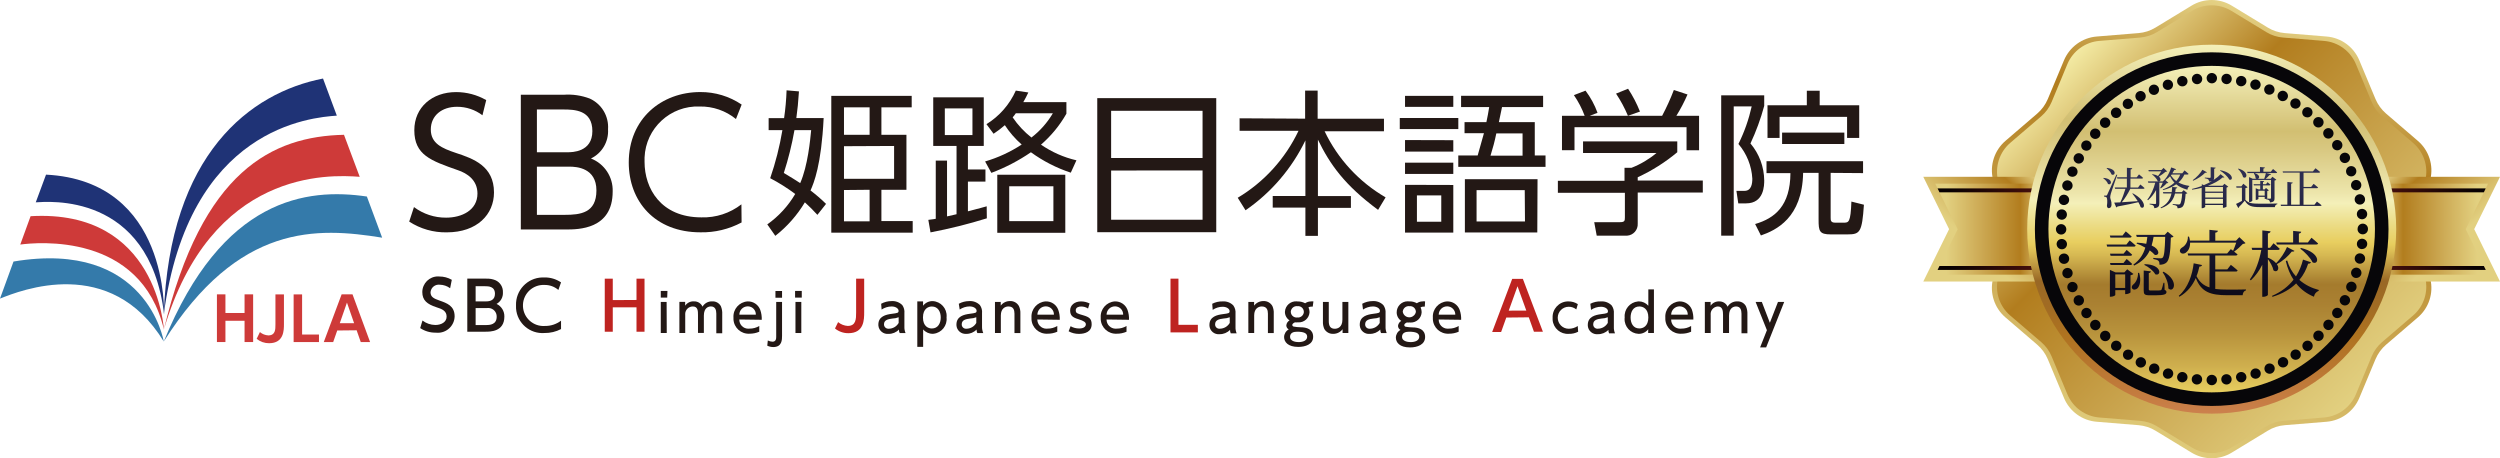 <?xml version="1.0" encoding="UTF-8"?>
<svg id="_レイヤー_2" data-name="レイヤー 2" xmlns="http://www.w3.org/2000/svg" xmlns:xlink="http://www.w3.org/1999/xlink" viewBox="0 0 722.94 132.51">
  <defs>
    <style>
      .cls-1 {
        fill: url(#_名称未設定グラデーション_10-3);
      }

      .cls-1, .cls-2, .cls-3, .cls-4, .cls-5, .cls-6, .cls-7, .cls-8, .cls-9, .cls-10, .cls-11, .cls-12, .cls-13, .cls-14, .cls-15, .cls-16, .cls-17, .cls-18, .cls-19, .cls-20, .cls-21, .cls-22, .cls-23, .cls-24, .cls-25, .cls-26 {
        stroke-width: 0px;
      }

      .cls-2 {
        fill: #231815;
      }

      .cls-3 {
        fill: #070609;
      }

      .cls-4 {
        fill: url(#_名称未設定グラデーション_12);
      }

      .cls-5 {
        fill: url(#_名称未設定グラデーション_10);
      }

      .cls-6 {
        fill: url(#_名称未設定グラデーション_20-2);
      }

      .cls-7 {
        fill: url(#_名称未設定グラデーション_20-7);
      }

      .cls-8 {
        fill: url(#_名称未設定グラデーション_11);
      }

      .cls-9 {
        fill: url(#_名称未設定グラデーション_10-2);
      }

      .cls-10 {
        fill: url(#_名称未設定グラデーション_20-3);
      }

      .cls-11 {
        fill: #ce3a39;
      }

      .cls-12 {
        fill: url(#_名称未設定グラデーション_8-4);
      }

      .cls-13 {
        fill: url(#_名称未設定グラデーション_8-5);
      }

      .cls-14 {
        fill: url(#_名称未設定グラデーション_20-5);
      }

      .cls-15 {
        fill: url(#_名称未設定グラデーション_20-8);
      }

      .cls-16 {
        fill: #1f3376;
      }

      .cls-17 {
        fill: url(#_名称未設定グラデーション_10-4);
      }

      .cls-18 {
        fill: url(#_名称未設定グラデーション_8-6);
      }

      .cls-19 {
        fill: url(#_名称未設定グラデーション_8-2);
      }

      .cls-20 {
        fill: url(#_名称未設定グラデーション_8);
      }

      .cls-21 {
        fill: url(#_名称未設定グラデーション_20-6);
      }

      .cls-22 {
        fill: url(#_名称未設定グラデーション_8-3);
      }

      .cls-23 {
        fill: url(#_名称未設定グラデーション_20-4);
      }

      .cls-24 {
        fill: #347aaa;
      }

      .cls-25 {
        fill: #be2320;
      }

      .cls-26 {
        fill: url(#_名称未設定グラデーション_20);
      }
    </style>
    <linearGradient id="_名称未設定グラデーション_8" data-name="名称未設定グラデーション 8" x1="658.87" y1="-132.29" x2="621.34" y2="-271.97" gradientTransform="translate(0 -137.9) scale(1 -1)" gradientUnits="userSpaceOnUse">
      <stop offset="0" stop-color="#f3eaa3"/>
      <stop offset=".31" stop-color="#b27d1e"/>
      <stop offset=".7" stop-color="#ceac57"/>
      <stop offset="1" stop-color="#e2d080"/>
    </linearGradient>
    <linearGradient id="_名称未設定グラデーション_8-2" data-name="名称未設定グラデーション 8" x1="594.24" y1="-158.86" x2="684.87" y2="-249.49" xlink:href="#_名称未設定グラデーション_8"/>
    <linearGradient id="_名称未設定グラデーション_8-3" data-name="名称未設定グラデーション 8" x1="-2544.81" y1="-2771.9" x2="-2523.39" y2="-2792.24" gradientTransform="translate(3363.95 2595.3) rotate(90) scale(1 -1)" xlink:href="#_名称未設定グラデーション_8"/>
    <linearGradient id="_名称未設定グラデーション_8-4" data-name="名称未設定グラデーション 8" x1="-2529.03" y1="-2770.08" x2="-2529.03" y2="-2801.12" gradientTransform="translate(3363.95 2595.3) rotate(90) scale(1 -1)" xlink:href="#_名称未設定グラデーション_8"/>
    <linearGradient id="_名称未設定グラデーション_10" data-name="名称未設定グラデーション 10" x1="-2540.25" y1="-2770.01" x2="-2540.25" y2="-2800.5" gradientTransform="translate(3363.95 2595.3) rotate(90) scale(1 -1)" gradientUnits="userSpaceOnUse">
      <stop offset="0" stop-color="#52120e"/>
      <stop offset="1" stop-color="#070001"/>
    </linearGradient>
    <linearGradient id="_名称未設定グラデーション_10-2" data-name="名称未設定グラデーション 10" x1="-2517.81" x2="-2517.81" xlink:href="#_名称未設定グラデーション_10"/>
    <linearGradient id="_名称未設定グラデーション_8-5" data-name="名称未設定グラデーション 8" x1="-2544.8" y1="-3135.07" x2="-2523.38" y2="-3155.43" gradientTransform="translate(-2448.02 2595.3) rotate(90)" xlink:href="#_名称未設定グラデーション_8"/>
    <linearGradient id="_名称未設定グラデーション_8-6" data-name="名称未設定グラデーション 8" x1="-2529.03" y1="-3133.26" x2="-2529.03" y2="-3164.32" gradientTransform="translate(-2448.02 2595.3) rotate(90)" xlink:href="#_名称未設定グラデーション_8"/>
    <linearGradient id="_名称未設定グラデーション_10-3" data-name="名称未設定グラデーション 10" x1="-2540.25" y1="-3133.19" x2="-2540.25" y2="-3163.68" gradientTransform="translate(-2448.02 2595.3) rotate(90)" xlink:href="#_名称未設定グラデーション_10"/>
    <linearGradient id="_名称未設定グラデーション_10-4" data-name="名称未設定グラデーション 10" x1="-2517.81" y1="-3133.19" x2="-2517.81" y2="-3163.71" gradientTransform="translate(-2448.02 2595.3) rotate(90)" xlink:href="#_名称未設定グラデーション_10"/>
    <linearGradient id="_名称未設定グラデーション_11" data-name="名称未設定グラデーション 11" x1="639.57" y1="-257.52" x2="639.57" y2="-150.81" gradientTransform="translate(0 -137.9) scale(1 -1)" gradientUnits="userSpaceOnUse">
      <stop offset="0" stop-color="#cc814e"/>
      <stop offset=".03" stop-color="#c77d44"/>
      <stop offset=".15" stop-color="#b5752b"/>
      <stop offset=".21" stop-color="#af7320"/>
      <stop offset=".28" stop-color="#a26c23"/>
      <stop offset=".36" stop-color="#996825"/>
      <stop offset=".4" stop-color="#bc953f"/>
      <stop offset=".44" stop-color="#dcbe55"/>
      <stop offset=".46" stop-color="#e8ce5f"/>
      <stop offset=".51" stop-color="#ebdb83"/>
      <stop offset=".58" stop-color="#f4f0b9"/>
      <stop offset=".61" stop-color="#ede6ac"/>
      <stop offset=".74" stop-color="#d9c982"/>
      <stop offset=".8" stop-color="#d2bf72"/>
      <stop offset=".93" stop-color="#e8dfa2"/>
      <stop offset="1" stop-color="#f4f0b9"/>
    </linearGradient>
    <linearGradient id="_名称未設定グラデーション_12" data-name="名称未設定グラデーション 12" x1="639.57" y1="-251.38" x2="639.57" y2="-156.95" gradientTransform="translate(331.69 -530.34) rotate(45) scale(1 -1)" gradientUnits="userSpaceOnUse">
      <stop offset="0" stop-color="#e8ce5f"/>
      <stop offset=".08" stop-color="#cfaf4e"/>
      <stop offset=".18" stop-color="#b8933c"/>
      <stop offset=".27" stop-color="#aa8132"/>
      <stop offset=".33" stop-color="#a57b2d"/>
      <stop offset=".34" stop-color="#a88031"/>
      <stop offset=".42" stop-color="#d6b852"/>
      <stop offset=".46" stop-color="#e8ce5f"/>
      <stop offset=".51" stop-color="#ebdb83"/>
      <stop offset=".58" stop-color="#f4f0b9"/>
      <stop offset=".61" stop-color="#ede6ac"/>
      <stop offset=".74" stop-color="#d9c982"/>
      <stop offset=".8" stop-color="#d2bf72"/>
      <stop offset=".93" stop-color="#e8dfa2"/>
      <stop offset="1" stop-color="#f4f0b9"/>
    </linearGradient>
    <linearGradient id="_名称未設定グラデーション_20" data-name="名称未設定グラデーション 20" x1="614.15" y1="-190.63" x2="614.15" y2="-228.02" gradientTransform="translate(0 -137.9) scale(1 -1)" gradientUnits="userSpaceOnUse">
      <stop offset="0" stop-color="#2d2e51"/>
      <stop offset=".37" stop-color="#1c1b35"/>
      <stop offset=".76" stop-color="#100d1e"/>
      <stop offset="1" stop-color="#0a0916"/>
    </linearGradient>
    <linearGradient id="_名称未設定グラデーション_20-2" data-name="名称未設定グラデーション 20" x1="627.04" y1="-190.63" x2="627.04" y2="-228.02" xlink:href="#_名称未設定グラデーション_20"/>
    <linearGradient id="_名称未設定グラデーション_20-3" data-name="名称未設定グラデーション 20" x1="639.63" x2="639.63" y2="-228.02" xlink:href="#_名称未設定グラデーション_20"/>
    <linearGradient id="_名称未設定グラデーション_20-4" data-name="名称未設定グラデーション 20" x1="652.58" y1="-190.63" x2="652.58" y2="-228.02" xlink:href="#_名称未設定グラデーション_20"/>
    <linearGradient id="_名称未設定グラデーション_20-5" data-name="名称未設定グラデーション 20" x1="665.42" x2="665.42" y2="-228.02" xlink:href="#_名称未設定グラデーション_20"/>
    <linearGradient id="_名称未設定グラデーション_20-6" data-name="名称未設定グラデーション 20" x1="618.91" y1="-190.63" x2="618.91" y2="-228.02" xlink:href="#_名称未設定グラデーション_20"/>
    <linearGradient id="_名称未設定グラデーション_20-7" data-name="名称未設定グラデーション 20" x1="639.76" y1="-190.63" x2="639.76" y2="-228.02" xlink:href="#_名称未設定グラデーション_20"/>
    <linearGradient id="_名称未設定グラデーション_20-8" data-name="名称未設定グラデーション 20" x1="660.57" y1="-190.63" x2="660.57" y2="-228.02" xlink:href="#_名称未設定グラデーション_20"/>
  </defs>
  <g id="_レイヤー_1-2" data-name="レイヤー 1">
    <g>
      <g>
        <g>
          <path class="cls-20" d="m645.4,1.65l10.37,6.31c1.49.92,3.19,1.46,4.94,1.61l12.09.99c4.18.33,7.84,3,9.45,6.87l4.68,11.2c.68,1.61,1.72,3.05,3.05,4.2l9.21,7.91c3.19,2.74,4.58,7.01,3.61,11.12l-2.81,11.81c-.4,1.7-.4,3.47,0,5.2l2.81,11.81c.97,4.09-.43,8.38-3.61,11.1l-9.21,7.91c-1.32,1.13-2.36,2.57-3.05,4.2l-4.68,11.2c-1.63,3.87-5.27,6.52-9.45,6.87l-12.09.99c-1.75.14-3.42.68-4.94,1.61l-10.37,6.31c-3.59,2.2-8.1,2.2-11.69,0l-10.37-6.31c-1.49-.92-3.19-1.46-4.94-1.61l-12.09-.99c-4.18-.33-7.84-3-9.45-6.87l-4.68-11.2c-.68-1.61-1.72-3.05-3.05-4.2l-9.21-7.91c-3.19-2.74-4.58-7.01-3.61-11.1l2.81-11.81c.4-1.7.4-3.47,0-5.2l-2.81-11.81c-.97-4.09.43-8.38,3.61-11.12l9.21-7.91c1.32-1.13,2.36-2.57,3.05-4.2l4.68-11.2c1.63-3.87,5.27-6.52,9.45-6.87l12.09-.99c1.75-.14,3.42-.68,4.94-1.61l10.37-6.31c3.59-2.2,8.1-2.2,11.69,0h0Z"/>
          <path class="cls-19" d="m645.26,3.14l10.13,6.16c1.46.9,3.12,1.42,4.82,1.56l11.83.97c4.09.33,7.65,2.93,9.23,6.71l4.56,10.96c.66,1.58,1.68,2.98,2.98,4.11l9,7.72c3.12,2.67,4.49,6.87,3.52,10.86l-2.74,11.55c-.4,1.68-.4,3.4,0,5.08l2.74,11.55c.94,3.99-.4,8.2-3.52,10.86l-9,7.72c-1.3,1.11-2.31,2.53-2.98,4.11l-4.56,10.96c-1.58,3.78-5.15,6.38-9.23,6.71l-11.83.97c-1.7.14-3.35.68-4.82,1.56l-10.13,6.16c-3.5,2.13-7.91,2.13-11.41,0l-10.13-6.16c-1.46-.9-3.12-1.42-4.82-1.56l-11.83-.97c-4.09-.33-7.65-2.93-9.23-6.71l-4.56-10.96c-.66-1.58-1.68-2.98-2.98-4.11l-9-7.72c-3.12-2.67-4.49-6.87-3.52-10.86l2.74-11.55c.4-1.68.4-3.4,0-5.08l-2.74-11.55c-.94-3.99.43-8.2,3.52-10.86l9-7.72c1.3-1.11,2.31-2.53,2.98-4.11l4.56-10.96c1.58-3.78,5.15-6.38,9.23-6.71l11.83-.97c1.7-.14,3.35-.68,4.82-1.56l10.13-6.16c3.5-2.13,7.91-2.13,11.41,0h0Z"/>
          <g>
            <g>
              <polygon class="cls-22" points="556.17 81.41 563.63 66.27 556.17 51.13 597.98 51.13 597.98 81.41 556.17 81.41"/>
              <polygon class="cls-12" points="597.98 79.42 559.62 79.42 560.3 78.05 560.85 76.92 566.11 66.27 560.85 55.62 560.3 54.48 559.62 53.11 597.98 53.11 597.98 79.42"/>
              <g>
                <polygon class="cls-5" points="597.98 55.62 560.85 55.62 560.3 54.48 597.98 54.48 597.98 55.62"/>
                <polygon class="cls-9" points="597.98 78.05 560.3 78.05 560.85 76.92 597.98 76.92 597.98 78.05"/>
              </g>
            </g>
            <g>
              <polygon class="cls-13" points="722.94 81.41 715.48 66.27 722.94 51.13 681.14 51.13 681.14 81.41 722.94 81.41"/>
              <polygon class="cls-18" points="681.14 79.42 719.49 79.42 718.83 78.05 718.27 76.92 713.02 66.27 718.27 55.62 718.81 54.48 719.49 53.11 681.14 53.11 681.14 79.42"/>
              <g>
                <polygon class="cls-1" points="681.14 55.62 718.27 55.62 718.81 54.48 681.14 54.48 681.14 55.62"/>
                <polygon class="cls-17" points="681.14 78.05 718.83 78.05 718.27 76.92 681.14 76.92 681.14 78.05"/>
              </g>
            </g>
          </g>
          <circle class="cls-3" cx="639.56" cy="66.26" r="52.24"/>
          <path class="cls-8" d="m639.57,119.62c-29.43,0-53.35-23.93-53.35-53.35s23.93-53.35,53.35-53.35,53.35,23.93,53.35,53.35-23.93,53.35-53.35,53.35Zm0-104.49c-28.2,0-51.13,22.93-51.13,51.13s22.93,51.13,51.13,51.13,51.13-22.93,51.13-51.13-22.93-51.13-51.13-51.13Z"/>
        </g>
        <circle class="cls-4" cx="639.57" cy="66.26" r="47.21" transform="translate(140.47 471.65) rotate(-45)"/>
        <path class="cls-3" d="m638.08,109.89c0-.83.66-1.51,1.51-1.51h0c.83,0,1.51.66,1.51,1.51h0c0,.83-.68,1.51-1.51,1.51h0c-.83,0-1.51-.68-1.51-1.51Zm-2.93,1.3h0c-.83-.07-1.44-.83-1.35-1.63h0c.07-.83.83-1.44,1.65-1.35h0c.83.07,1.44.8,1.35,1.63h0c-.07.78-.73,1.35-1.49,1.35h-.17Zm7.2-1.35c-.09-.83.52-1.56,1.35-1.63h0c.83-.07,1.56.52,1.63,1.35h0c.07.83-.52,1.56-1.35,1.63h-.14c-.76,0-1.42-.59-1.49-1.35Zm-11.57.71h0c-.83-.17-1.35-.94-1.18-1.77h0c.17-.8.94-1.35,1.77-1.18h0c.8.17,1.35.94,1.18,1.77h0c-.14.71-.78,1.2-1.49,1.2h0s-.19,0-.28-.02Zm15.85-1.18c-.17-.83.35-1.61,1.18-1.77h0c.83-.17,1.61.38,1.77,1.18h0c.17.83-.38,1.61-1.18,1.77h0s-.19.02-.28.02h0c-.71,0-1.32-.5-1.46-1.2h-.02Zm-20.12.12c-.8-.24-1.25-1.09-.99-1.87h0c.24-.8,1.09-1.25,1.87-1.02h0c.8.24,1.25,1.09.99,1.87h0c-.19.64-.78,1.06-1.44,1.06h0c-.14,0-.28,0-.45-.07l.02.02Zm24.33-1.02c-.24-.8.21-1.63.99-1.87h0c.8-.24,1.63.21,1.87.99h0c.24.8-.21,1.63-1.02,1.87h0c-.14.05-.28.07-.43.07h0c-.64,0-1.25-.43-1.44-1.06h.02Zm-28.48-.47c-.76-.31-1.13-1.2-.8-1.96h0c.31-.78,1.18-1.13,1.96-.83h0c.78.31,1.13,1.2.83,1.96h0c-.24.59-.8.92-1.39.92h0c-.19,0-.38-.05-.57-.12l-.02.02Zm32.57-.83c-.31-.76.05-1.65.8-1.96h0c.78-.31,1.65.05,1.96.8h0c.31.76-.05,1.65-.8,1.96h0c-.19.07-.38.12-.57.12h0c-.59,0-1.16-.35-1.39-.92Zm-36.56-1.06h0c-.73-.4-1.02-1.3-.61-2.03h0c.4-.73,1.3-1.02,2.03-.61h0c.73.4,1.02,1.3.61,2.03h0c-.26.5-.78.8-1.32.8h0c-.24,0-.47-.05-.71-.17v-.02Zm40.51-.64c-.4-.73-.12-1.63.61-2.03h0c.73-.4,1.65-.12,2.03.61h0c.4.73.12,1.65-.61,2.03h0c-.24.12-.47.19-.71.19h0c-.54,0-1.06-.28-1.32-.8Zm-44.31-1.63c-.68-.45-.87-1.39-.43-2.08h0c.45-.68,1.39-.87,2.08-.43h0c.68.47.87,1.39.4,2.08h0c-.28.43-.76.66-1.25.66h0c-.28,0-.59-.07-.83-.26l.02.02Zm48.04-.45c-.47-.68-.28-1.63.4-2.08h0c.68-.45,1.63-.28,2.08.4h0c.47.68.28,1.63-.4,2.08h0c-.26.17-.54.26-.83.26h0c-.5,0-.97-.24-1.25-.66Zm-51.61-2.2c-.64-.52-.73-1.46-.21-2.13h0c.52-.64,1.49-.73,2.13-.21h0c.64.52.73,1.46.21,2.1h0c-.31.35-.73.54-1.16.54h0c-.33,0-.68-.12-.94-.33l-.02.02Zm55.13-.24c-.52-.64-.45-1.58.21-2.1h0c.64-.52,1.58-.45,2.1.21h0c.52.64.45,1.58-.21,2.1h0c-.28.24-.61.35-.94.35h0c-.43,0-.87-.19-1.16-.54v-.02Zm-58.41-2.74h0c-.59-.59-.59-1.54,0-2.13h0c.59-.59,1.54-.59,2.13,0h0c.59.59.59,1.54,0,2.13h0c-.28.31-.68.45-1.06.45h0c-.38,0-.76-.14-1.06-.45Zm61.67-.05c-.59-.59-.59-1.54,0-2.13h0c.59-.59,1.54-.59,2.13,0h0c.59.59.59,1.54,0,2.13h0c-.28.28-.68.45-1.06.45h0c-.38,0-.78-.14-1.06-.45h0Zm-64.64-3.24c-.52-.64-.45-1.58.21-2.1h0c.64-.52,1.58-.45,2.13.21h0c.52.64.45,1.58-.21,2.13h0c-.28.24-.61.35-.94.35h0c-.43,0-.87-.19-1.16-.54l-.02-.05Zm67.64.17c-.64-.52-.73-1.46-.21-2.1h0c.52-.64,1.46-.73,2.1-.21h0c.64.52.73,1.46.21,2.13h0c-.31.35-.73.54-1.16.54h0c-.33,0-.68-.12-.94-.35h0Zm-70.27-3.73c-.47-.68-.28-1.63.4-2.08h0c.68-.47,1.63-.28,2.08.4h0c.47.68.28,1.63-.4,2.08h0c-.26.17-.54.26-.83.26h0c-.5,0-.97-.24-1.25-.66Zm72.93.38c-.68-.47-.87-1.39-.4-2.08h0c.45-.68,1.39-.87,2.08-.4h0c.68.45.87,1.39.4,2.08h0c-.28.43-.78.66-1.25.66h0c-.28,0-.59-.07-.83-.26Zm-75.23-4.16h0c-.4-.73-.12-1.65.61-2.03h0c.73-.4,1.65-.12,2.03.61h0c.4.73.12,1.65-.61,2.03h0c-.24.12-.47.19-.71.19h0c-.54,0-1.06-.28-1.32-.78v-.02Zm77.56.57c-.73-.4-1.02-1.3-.61-2.03h0c.4-.73,1.3-1.02,2.03-.61h0c.73.4,1.02,1.3.61,2.03h0c-.26.5-.78.8-1.32.8h0c-.24,0-.47-.07-.71-.19Zm-79.45-4.56c-.31-.78.05-1.65.8-1.96h0c.76-.31,1.65.05,1.96.8h0c.31.76-.05,1.65-.8,1.96h0c-.19.07-.38.12-.57.12h0c-.59,0-1.16-.35-1.39-.92Zm81.44.76c-.76-.31-1.13-1.2-.8-1.96h0c.31-.78,1.2-1.13,1.96-.83h0c.78.31,1.13,1.2.83,1.96h0c-.24.59-.8.92-1.39.92h0c-.19,0-.38-.02-.57-.12l-.02.02Zm-82.93-4.94h0c-.24-.8.21-1.63.99-1.87h0c.8-.24,1.63.21,1.87.99h0c.24.8-.21,1.63-.99,1.87h0c-.14.05-.28.07-.45.07h0c-.64,0-1.25-.43-1.44-1.06h.02Zm84.51.94c-.8-.24-1.25-1.09-1.02-1.87h0c.24-.8,1.09-1.25,1.87-1.02h0c.8.24,1.25,1.09,1.02,1.87h0c-.19.64-.8,1.06-1.44,1.06h0c-.14,0-.28,0-.43-.07v.02Zm-85.57-5.24h0c-.17-.83.35-1.61,1.18-1.77h0c.83-.17,1.61.35,1.77,1.18h0c.17.83-.35,1.61-1.18,1.77h0s-.19.02-.31.02h0c-.71,0-1.32-.5-1.46-1.2Zm86.75,1.13c-.8-.17-1.35-.94-1.18-1.77h0c.17-.83.94-1.35,1.77-1.18h0c.83.17,1.35.94,1.18,1.77h0c-.14.71-.78,1.2-1.46,1.2h0s-.19,0-.31-.02Zm-87.41-5.5c-.07-.83.52-1.56,1.35-1.63h0c.83-.07,1.56.52,1.65,1.35h0c.07.83-.52,1.56-1.35,1.63h-.14c-.76,0-1.42-.59-1.49-1.35h-.02Zm88.19,1.3c-.83-.07-1.44-.83-1.35-1.65h0c.07-.83.83-1.42,1.63-1.35h0c.83.07,1.44.83,1.35,1.63h0c-.07.78-.73,1.35-1.49,1.35h-.14v.02Zm-88.4-5.72h0c0-.83.68-1.51,1.51-1.51h0c.83,0,1.51.66,1.51,1.51h0c0,.83-.66,1.51-1.49,1.51h0c-.83,0-1.51-.66-1.51-1.51h-.02Zm87.25-.05h0v-.09h0c0-.83.66-1.51,1.49-1.51h0c.83,0,1.51.66,1.51,1.49h0v.05h0v.05h0c0,.83-.68,1.51-1.51,1.51h0c-.83,0-1.51-.66-1.51-1.51l.02.02Zm-85.69-2.74c-.83-.07-1.44-.8-1.35-1.63h0c.07-.83.8-1.44,1.63-1.35h0c.83.07,1.42.8,1.35,1.63h0c-.07.78-.73,1.37-1.49,1.37h-.14v-.02Zm85.48-1.49h0c-.07-.83.52-1.56,1.35-1.63h0c.83-.09,1.56.52,1.63,1.35h0c.09.83-.52,1.56-1.35,1.65h-.14c-.76,0-1.42-.59-1.49-1.35v-.02Zm-85-2.76c-.83-.17-1.35-.94-1.18-1.77h0c.17-.83.94-1.35,1.77-1.18h0c.8.17,1.35.94,1.18,1.77h0c-.14.71-.78,1.2-1.49,1.2h0s-.19,0-.28-.02Zm84.39-1.32h0c-.17-.8.35-1.61,1.18-1.77h0c.83-.17,1.61.35,1.77,1.18h0c.17.8-.35,1.61-1.18,1.77h0s-.21.02-.31.02h0c-.71,0-1.32-.5-1.46-1.2Zm-83.52-2.86c-.8-.24-1.25-1.09-1.02-1.87h0c.24-.8,1.09-1.25,1.87-1.02h0c.8.24,1.25,1.09,1.02,1.87h0c-.19.66-.8,1.06-1.44,1.06h0c-.14,0-.28,0-.43-.07v.02Zm82.5-1.13c-.24-.8.21-1.63.99-1.87h0c.8-.24,1.63.21,1.87.99h0c.24.8-.21,1.63-.99,1.87h0c-.14.05-.28.07-.45.07h0c-.64,0-1.25-.43-1.44-1.06h.02Zm-81.2-2.93c-.78-.31-1.13-1.18-.83-1.96h0c.31-.76,1.2-1.13,1.96-.83h0c.78.31,1.13,1.2.83,1.96h0c-.24.59-.8.92-1.39.92h0c-.19,0-.38-.05-.57-.12v.02Zm79.81-.94c-.31-.76.05-1.65.8-1.96h0c.78-.31,1.65.05,1.96.8h0c.31.76-.05,1.65-.8,1.96h0c-.19.07-.38.12-.59.12h0c-.59,0-1.16-.35-1.39-.92h.02Zm-78.11-2.98c-.73-.4-1.02-1.3-.61-2.03h0c.4-.73,1.3-1.02,2.03-.61h0c.73.4,1.02,1.3.61,2.03h0c-.26.5-.78.8-1.32.8h0c-.24,0-.47-.05-.71-.17v-.02Zm76.34-.76c-.4-.73-.12-1.65.61-2.03h0c.73-.4,1.65-.12,2.03.61h0c.4.73.12,1.63-.61,2.03h0c-.24.12-.47.19-.71.19h0c-.54,0-1.06-.28-1.32-.78v-.02Zm-74.26-3c-.68-.45-.87-1.39-.43-2.08h0c.47-.68,1.39-.87,2.08-.43h0c.68.47.87,1.39.43,2.08h0c-.28.43-.78.66-1.25.66h0c-.28,0-.57-.07-.83-.26v.02Zm72.13-.54c-.45-.68-.28-1.63.4-2.08h0c.68-.47,1.61-.28,2.08.4h0c.47.68.28,1.63-.4,2.08h0c-.26.17-.54.26-.83.26h0c-.47,0-.97-.24-1.25-.66Zm-69.7-3c-.64-.52-.73-1.46-.21-2.1h0c.52-.64,1.46-.73,2.13-.21h0c.64.52.73,1.46.21,2.13h0c-.31.35-.73.54-1.16.54h0c-.33,0-.68-.12-.94-.35h-.02Zm67.22-.33c-.52-.64-.45-1.58.21-2.1h0c.64-.52,1.58-.45,2.1.21h0c.52.64.45,1.58-.21,2.13h0c-.28.24-.61.35-.94.35h0c-.43,0-.87-.19-1.16-.54v-.05Zm-64.46-2.95c-.59-.59-.59-1.54,0-2.13h0c.59-.59,1.54-.59,2.13,0h0c.59.59.59,1.54,0,2.13h0c-.28.31-.68.45-1.06.45h0c-.38,0-.78-.14-1.06-.45Zm61.67-.12c-.59-.59-.59-1.54,0-2.13h0c.59-.59,1.54-.59,2.13,0h0c.59.59.59,1.54,0,2.13h0c-.28.31-.68.45-1.06.45h0c-.38,0-.78-.14-1.06-.45h0Zm-58.6-2.88c-.52-.64-.45-1.58.21-2.1h0c.64-.52,1.58-.45,2.13.21h0c.52.64.45,1.58-.21,2.13h0c-.28.24-.61.35-.97.35h0c-.43,0-.87-.19-1.16-.54v-.05Zm55.53.12c-.64-.52-.73-1.46-.21-2.13h0c.52-.64,1.46-.73,2.1-.21h0c.64.52.73,1.46.21,2.1h0c-.31.35-.73.54-1.16.54h0c-.33,0-.68-.12-.94-.33v.02Zm-52.2-2.79c-.47-.68-.28-1.63.4-2.08h0c.68-.45,1.63-.28,2.08.4h0c.47.68.28,1.63-.4,2.08h0c-.26.17-.54.26-.83.26h0c-.5,0-.97-.24-1.25-.66Zm48.87.33h0c-.68-.47-.87-1.39-.43-2.08h0c.45-.68,1.39-.87,2.08-.43h0c.68.45.87,1.39.43,2.08h0c-.28.43-.76.66-1.25.66h0c-.28,0-.57-.07-.83-.26v.02Zm-45.28-2.67c-.4-.73-.12-1.65.61-2.03h0c.73-.4,1.65-.12,2.03.61h0c.4.73.12,1.65-.61,2.03h0c-.24.12-.47.19-.71.19h0c-.54,0-1.06-.28-1.32-.78v-.02Zm41.73.54c-.73-.4-1.02-1.3-.61-2.03h0c.4-.73,1.3-1.02,2.03-.61h0c.73.4,1.02,1.3.61,2.03h0c-.26.5-.78.8-1.32.8h0c-.24,0-.47-.05-.71-.17v-.02Zm-37.93-2.53c-.31-.76.05-1.65.8-1.96h0c.78-.33,1.65.05,1.96.8h0c.31.78-.05,1.65-.8,1.96h0c-.19.07-.38.12-.57.12h0c-.59,0-1.16-.35-1.39-.92Zm34.2.76c-.76-.31-1.13-1.2-.83-1.96h0c.31-.78,1.2-1.13,1.96-.83h0c.78.31,1.13,1.2.83,1.96h0c-.24.59-.8.92-1.39.92h0c-.19,0-.38-.02-.57-.12v.02Zm-30.21-2.34c-.24-.8.21-1.63.99-1.87h0c.8-.24,1.63.21,1.87.99h0c.24.8-.21,1.63-.99,1.87h0c-.14.05-.28.07-.45.07h0c-.64,0-1.25-.43-1.44-1.06h.02Zm26.33.97c-.8-.24-1.25-1.09-1.02-1.87h0c.24-.8,1.09-1.25,1.87-1.02h0c.8.24,1.25,1.09,1.02,1.87h0c-.19.64-.78,1.06-1.44,1.06h0c-.14,0-.28,0-.43-.07v.02Zm-22.2-2.15c-.17-.83.35-1.61,1.18-1.77h0c.8-.17,1.61.35,1.77,1.18h0c.17.8-.35,1.61-1.18,1.77h0s-.21.02-.31.02h0c-.71,0-1.32-.5-1.46-1.2Zm18.21,1.16c-.83-.17-1.35-.94-1.18-1.77h0c.17-.83.94-1.35,1.77-1.18h0c.83.17,1.35.94,1.18,1.77h0c-.14.71-.78,1.2-1.49,1.2h0s-.19,0-.28-.02Zm-13.98-1.94c-.07-.83.52-1.56,1.35-1.65h0c.83-.07,1.56.52,1.65,1.35h0c.07.83-.52,1.56-1.35,1.65h-.14c-.76,0-1.42-.59-1.49-1.35h-.02Zm9.9,1.32h0c-.83-.07-1.44-.8-1.35-1.63h0c.07-.83.8-1.44,1.63-1.35h0c.83.07,1.44.8,1.35,1.63h0c-.07.78-.73,1.37-1.49,1.37h-.14v-.02Zm-5.64-1.7c0-.83.66-1.51,1.51-1.51h0c.83,0,1.51.66,1.51,1.49h0c0,.83-.66,1.51-1.49,1.51h0c-.83,0-1.51-.68-1.51-1.51l-.02.02Z"/>
      </g>
      <g>
        <path class="cls-26" d="m608.3,51.44c2.93.26,2.31,2.34,1.28,1.75-.19-.61-.85-1.28-1.39-1.65l.12-.12v.02Zm3.97-.9c-.57,1.63-1.65,4.7-1.84,5.36-.12.43-.21.85-.21,1.16.02.59.45,1.13.38,2.2-.02.57-.33.94-.83.94-.24,0-.43-.21-.5-.64.19-1.3.12-2.36-.17-2.53-.19-.12-.38-.19-.66-.19v-.28h.59c.17,0,.21,0,.33-.26.17-.31,1.05-2.25,2.65-5.81l.21.07.05-.02Zm-2.98-1.98c3.02.35,2.41,2.48,1.32,1.89-.21-.64-.9-1.37-1.44-1.77l.12-.12Zm6.75,6.02c-.64,1.32-1.58,2.86-2.46,3.9,1.3-.07,2.91-.19,4.61-.31-.5-.8-1.09-1.58-1.58-2.2l.14-.07c4.25,2.27,3.5,4.91,2.27,3.99-.12-.43-.38-.92-.66-1.42-1.44.35-3.38.76-6.05,1.25-.07.14-.21.24-.33.26l-.61-1.39c.43,0,1.04-.05,1.77-.07.54-1.09,1.13-2.69,1.49-3.92h-3l-.09-.38h3.5v-2.57h-2.76l-.09-.38h2.86v-2.76l1.54.14c-.02.19-.14.31-.47.35v2.27h1.77l.66-.85s.73.59,1.18,1.02c-.05.14-.17.21-.35.21h-3.31v2.57h2.2l.66-.87s.78.61,1.23,1.04c-.05.14-.17.21-.33.21h-3.8l.05-.02Z"/>
        <path class="cls-6" d="m624.66,54.39c.24-.4.54-1.04.76-1.54h-.99v5.93c0,.76-.19,1.3-1.46,1.42,0-.33-.09-.57-.26-.73-.19-.17-.5-.28-1.11-.38v-.19s1.3.09,1.58.09c.24,0,.31-.07.31-.24v-3.8c-.61,1.11-1.39,2.13-2.34,2.95l-.19-.19c1.06-1.32,1.84-3.12,2.29-4.87h-2.01l-.12-.38h4.32l.57-.57,1.04.99s-.26.12-.52.12c-.38.47-1.11,1.11-1.68,1.46l-.17-.09h-.02Zm-3.28-4.84l-.12-.38h3.78l.61-.61,1.06,1.02s-.24.09-.52.12c-.45.4-1.25.97-1.89,1.37.9.76.38,1.68-.35,1.28-.24-.66-1.02-1.46-1.63-1.91l.12-.09c.71.12,1.25.33,1.61.54.31-.4.68-.92.94-1.35h-3.59l-.02.02Zm10.11,5.46l1.06.87s-.24.14-.52.19c-.12,2.05-.43,3.35-.97,3.78-.35.26-.83.38-1.37.38,0-.28-.05-.52-.24-.66-.19-.17-.66-.28-1.16-.35v-.21c.52.05,1.39.12,1.68.12.21,0,.33-.02.43-.12.28-.24.52-1.37.64-3.05h-2.08c-.4,1.68-1.35,3.31-4.04,4.27l-.14-.19c2.01-.97,2.83-2.48,3.16-4.09h-2.36l-.12-.38h2.55c.07-.5.12-1.02.14-1.51l1.46.14c-.02.17-.12.28-.45.33-.05.35-.07.68-.14,1.04h1.89l.52-.54.05-.02Zm.17-4.53c-.4.9-.97,1.65-1.7,2.29.85.47,1.87.8,3.16.99l-.05.17c-.28.12-.47.47-.52.94-1.42-.4-2.46-.92-3.24-1.58-1.02.73-2.29,1.3-3.8,1.68l-.09-.19c1.37-.5,2.5-1.16,3.38-1.96-.52-.54-.92-1.16-1.28-1.84-.43.45-.87.83-1.37,1.11l-.17-.14c.73-.8,1.46-2.13,1.89-3.54l1.39.52c-.05.14-.21.26-.5.21-.19.35-.38.66-.57.97h2.88l.64-.83s.73.57,1.16.99c-.02.14-.14.21-.33.21h-.94.05Zm-3.68,0s-.14.19-.21.26c.43.61.92,1.16,1.54,1.61.5-.57.9-1.18,1.16-1.87h-2.48Z"/>
        <path class="cls-10" d="m643.25,53.14l1.11.85s-.24.21-.5.26v5.53s-.52.31-.87.31h-.17v-.8h-5.13v.57s-.43.35-.85.35h-.17v-5.9c-.87.24-1.82.43-2.76.54l-.07-.21c.97-.21,1.94-.52,2.86-.85v-.52l.61.26c.83-.35,1.61-.73,2.31-1.16-.21.07-.47.12-.8.14-.05-.26-.09-.5-.26-.64-.19-.12-.45-.24-.99-.33v-.19s1.23.09,1.46.09c.19,0,.24-.07.24-.24v-2.86l1.44.14c-.05.19-.17.26-.43.33v2.41c0,.35-.05.64-.21.85.83-.54,1.54-1.11,2.05-1.7l1.13.9s-.24.14-.5.02c-.99.92-2.48,1.75-4.25,2.41h4.23l.52-.57h-.02Zm-5.1-3.31c-.07.12-.19.19-.47.12-.78.8-2.1,1.75-3.47,2.31l-.12-.17c1.11-.78,2.27-2.05,2.79-3l1.28.71v.02Zm-.45,4.25v1.32h5.13v-1.32h-5.13Zm0,3.05h5.13v-1.35h-5.13v1.35Zm5.13,1.77v-1.39h-5.13v1.39h5.13Zm-.76-9.68c4.06.78,3.73,3.24,2.55,2.69-.43-.92-1.68-2.01-2.65-2.57l.12-.12h-.02Z"/>
        <path class="cls-23" d="m649.3,57.77c.92.99,1.87,1.13,4.13,1.13,1.51,0,3.54,0,5.13-.05v.19c-.43.09-.68.38-.73.85h-4.39c-2.36,0-3.4-.33-4.3-1.87-.5.59-1.23,1.42-1.7,1.84.02.17-.05.24-.17.31l-.66-1.2c.43-.19,1.09-.52,1.7-.87v-3.83h-1.58l-.07-.38h1.49l.57-.76,1.23,1.02s-.28.21-.64.26v3.38-.02Zm-2.01-9.02c3.28.94,2.43,3.26,1.35,2.46-.17-.8-.85-1.8-1.46-2.36l.12-.09h0Zm2.6.94h3.64v-1.39l1.42.12c-.02.17-.12.28-.43.33v.92h2.13l.66-.8s.73.57,1.18.97c-.02.14-.14.21-.33.21h-2.81l1.37.33c-.05.14-.19.26-.47.26-.26.33-.66.71-1.06,1.06h1.46l.47-.59,1.16.87s-.28.21-.54.24v5.1c0,.71-.14,1.11-1.32,1.23-.02-.26-.09-.5-.24-.64-.17-.12-.43-.24-.92-.31v-.09s-.12.02-.19.02h-.17v-.59h-1.82v.61s-.33.26-.66.26h-.12v-3.38l.83.35h.47v-1.16h-1.82l-.09-.35h1.91v-.99l1.13.12c-.02.17-.12.26-.33.28v.59h.87l.45-.59s.52.43.85.73c-.05.14-.17.21-.33.21h-1.87v1.16h.52l.38-.43.83.71s-.26.19-.47.21v2.01s-.07.07-.19.12c.33.02.85.07,1.02.07.19,0,.26-.07.26-.26v-5.17h-5.41v6.05s-.38.35-.8.35h-.14v-7.23l1.02.47h1.13s-.19-.07-.26-.14c0-.47-.26-1.06-.52-1.42l.09-.07h-1.91l-.09-.38h.07Zm4.87,2.01c.19-.5.38-1.13.47-1.63h-3.26c1.63.47,1.49,1.44.97,1.63h1.82Zm.14,4.87v-1.42h-1.82v1.42h1.82Z"/>
        <path class="cls-14" d="m669.97,58.26s.85.64,1.37,1.09c-.05.14-.14.21-.33.21h-11.41l-.09-.38h1.94v-6.57l1.56.17c-.05.19-.17.31-.47.35v6.05h2.48v-9.26h-4.84l-.09-.35h8.74l.76-.92s.83.64,1.35,1.09c-.05.14-.17.21-.35.21h-4.46v4.11h2.2l.71-.9s.8.61,1.3,1.06c-.05.14-.19.21-.35.21h-3.87v4.77h3.16l.73-.92v-.02Z"/>
        <path class="cls-21" d="m615.83,69.5s1.09.87,1.75,1.49c-.07.24-.26.33-.54.33h-7.7l-.17-.61h5.74l.94-1.2h-.02Zm-5.55-.8l-.17-.59h3.68l.92-1.2s1.09.85,1.72,1.49c-.07.21-.26.31-.54.31h-5.62,0Zm3.78,4.68l.92-1.11s.97.8,1.58,1.37c-.05.24-.26.33-.54.33h-5.69l-.17-.61h3.9v.02Zm-3.73,3.28l-.17-.61h3.9l.92-1.16s.97.8,1.58,1.42c-.05.24-.26.33-.54.33h-5.69v.02Zm6.61,2.55c-.12.17-.45.33-.85.4v4.94c0,.14-.76.5-1.28.5h-.26v-1.16h-2.86v1.42c0,.14-.66.5-1.32.5h-.24v-7.77l1.63.73h2.55l.83-.9,1.75,1.32.05.02Zm-2.39,4.06v-3.92h-2.86v3.92h2.86Zm4.04-4.37c.66,2.2.17,3.78-.47,4.46-.45.45-1.25.57-1.56.05-.26-.45,0-.92.45-1.25.68-.54,1.32-1.91,1.25-3.26h.35-.02Zm-.68-10.37l-.19-.61h8.27l.85-.92,1.7,1.39c-.14.17-.38.26-.78.33-.12,4.42-.45,6.45-1.25,7.18-.47.45-1.18.66-2.03.66,0-.45-.05-.87-.31-1.13-.24-.24-.83-.43-1.49-.54v-.31c.64.07,1.72.12,2.1.12.33,0,.47-.05.61-.19.45-.4.64-2.34.73-6.02h-3.35c-.14.87-.33,1.7-.57,2.5,2.53,1.13,2.29,3,.92,2.72-.35-.43-.87-.85-1.46-1.3-.83,1.82-2.2,3.28-4.53,4.39l-.21-.28c1.87-1.35,2.88-2.98,3.45-4.91-.85-.5-1.75-.92-2.53-1.18l.12-.26c1.04.05,1.94.17,2.69.33.12-.61.24-1.3.31-1.98h-3.09l.05.02Zm8.01,15.28c.45.19.57.35.57.66,0,.61-.61.92-3.21.92h-1.65c-1.49,0-1.72-.31-1.72-1.37v-5.79l2.08.24c0,.26-.24.45-.61.5v4.68c0,.26.07.35.61.35h1.39c.61,0,1.11,0,1.3-.05.19,0,.26-.05.38-.19.14-.26.35-1.09.57-1.98h.26l.07,2.03h-.02Zm-5.69-7.42c5.15.12,4.75,3.61,3.02,2.93-.54-1.02-2.01-2.2-3.19-2.72l.17-.24v.02Zm5.41,2.17c4.65,2.65,2.93,6.35,1.39,4.84.05-1.56-.8-3.47-1.65-4.68l.26-.14v-.02Z"/>
        <path class="cls-7" d="m640.61,83.56c1.04.14,2.22.19,3.59.19,1.18,0,3.97,0,5.29-.05v.28c-.61.12-.92.71-.97,1.39h-4.46c-4.84,0-7.49-.9-9.09-4.96-.92,2.08-2.39,4.04-4.72,5.39l-.21-.24c2.76-2.39,3.94-6.19,4.32-9.42l2.43.5c-.09.26-.31.45-.78.45-.21.92-.45,1.87-.83,2.76.9,1.77,2.08,2.74,3.76,3.26v-9.21h-6.16l-.17-.61h11.43l1.06-1.25s.28.21.66.47c.28-.61.64-1.58.9-2.34h-13.34c.05,1.46-.57,2.43-1.2,2.88-.59.43-1.44.38-1.68-.21-.24-.5.09-.97.59-1.28.9-.47,1.72-1.72,1.65-3.14h.33c.12.4.24.78.26,1.16h5.64v-3.12l2.46.26c-.05.28-.24.5-.76.57v2.31h5.98l.97-1.02,1.8,1.72c-.17.14-.38.19-.78.24-.61.66-1.68,1.65-2.53,2.22.33.26.71.54.99.8-.05.24-.26.33-.54.33h-5.9v4.02h3.47l1.04-1.32s1.23.92,1.96,1.61c-.07.24-.26.33-.54.33h-5.93v4.96l.02.07Z"/>
        <path class="cls-15" d="m663.52,72.53c-.12.19-.28.28-.78.21-.94,1.23-2.55,2.72-4.32,3.64.97,1.42,0,2.6-.99,1.8-.19-1.04-.94-2.34-1.61-3.24v10.32c0,.21-.66.57-1.3.57h-.33v-9.26c-.83,1.68-1.94,3.21-3.31,4.51l-.28-.26c1.68-2.36,2.74-5.43,3.31-8.55h-2.62l-.17-.61h3.09v-5.03l2.39.26c-.07.31-.24.52-.78.61v4.16h.61l1.02-1.32s1.11.94,1.8,1.61c-.07.24-.26.33-.57.33h-2.88v2.22c1.16.47,1.94,1.06,2.39,1.61,1.35-1.28,2.57-3.26,3.16-4.68l2.13,1.11h.05Zm4.75,3.33c-.12.28-.4.43-.8.38-.54,1.65-1.32,3.26-2.55,4.7,1.61,1.42,3.54,2.36,5.62,2.91l-.05.26c-.76.31-1.23.92-1.35,1.7-2.03-.83-3.78-2.1-5.15-3.85-1.63,1.58-3.8,2.93-6.83,3.87l-.17-.26c2.79-1.2,4.79-2.83,6.24-4.68-.99-1.51-1.75-3.31-2.24-5.39l.4-.19c.54,1.84,1.42,3.38,2.55,4.63.97-1.54,1.63-3.21,2.03-4.87l2.34.78h-.05Zm-10.04-5.74h4.89v-3.35l2.34.24c-.05.26-.21.45-.68.54v2.57h2.6l1.04-1.37s1.2.97,1.91,1.65c-.07.24-.26.31-.54.31h-11.38l-.17-.59h0Zm7.16,1.58c5.95,1.46,5.17,5.1,3.35,4.16-.61-1.32-2.29-3.02-3.57-3.97l.21-.19Z"/>
      </g>
    </g>
    <g id="_レイヤー_2-2" data-name="レイヤー 2">
      <g id="_制作レイヤー" data-name="制作レイヤー">
        <path class="cls-16" d="m47.36,90.92c7.17-54.2,42.75-56.95,50.04-57.48l-3.99-10.73c-21.02,4.1-44.41,21.76-46.05,68.21"/>
        <path class="cls-16" d="m13.31,50.5l-2.97,8.01c3.15-.14,32.82-3.26,37.12,32.41-.1,0,1.68-38.59-34.15-40.42Z"/>
        <path class="cls-11" d="m47.36,95.38c13.68-46.4,47.69-44.94,56.66-44.25l-4.55-12.15c-20.53.45-41.03,10.18-52.11,56.41"/>
        <path class="cls-11" d="m8.85,62.51l-2.99,8.21c4.69-.63,34.91-3.61,41.56,24.66-.06,0-1.76-35.01-38.57-32.86Z"/>
        <path class="cls-24" d="m47.36,98.76c21.65-34.27,44.35-33.06,63.15-30.03l-4.42-11.9c-17.37-2.56-41.79.37-58.73,41.93"/>
        <path class="cls-24" d="m3.91,75.62l-3.91,10.73c5.86-2.34,31.94-12.82,47.36,12.41,0,0-4.85-29.62-43.45-23.13Z"/>
        <path class="cls-2" d="m139.52,33.34c-2.12-1.61-4.71-2.47-7.37-2.46-4.35,0-7.57,2.52-7.57,6.57s3.26,5.43,7.24,6.77c5.14,1.68,11.03,3.82,11.03,11.43,0,6.34-4.85,11.54-13.65,11.54-3.85.08-7.64-1.01-10.87-3.11l1.38-4.2c2.68,2.01,5.95,3.09,9.31,3.06,4.49,0,9.05-2.12,9.05-6.97,0-3.86-2.92-5.85-5.69-6.77-7.77-2.73-12.57-4.36-12.57-11.54,0-6.68,5.2-11.03,12.08-11.03,3.06,0,6.06.79,8.71,2.32l-1.09,4.4Z"/>
        <path class="cls-2" d="m162.97,27.4c2.57-.19,5.16.19,7.57,1.1,3.45,1.57,5.56,5.11,5.29,8.89.22,3.56-1.73,6.89-4.94,8.44,3.91,1.53,6.43,5.36,6.28,9.56,0,10.97-9.94,10.97-13.56,10.97h-13V27.4h12.37Zm-7.71,4.26v12.37h8.8c1.34,0,7.24,0,7.24-6.12s-5.2-6.25-8.42-6.25h-7.62Zm0,16.53v13.94h7.97c4.64,0,9.24-.54,9.24-7.06s-5.72-6.88-7.8-6.88h-9.4Z"/>
        <path class="cls-2" d="m214.47,64.32c-3.67,1.96-7.78,2.95-11.93,2.86-13.15,0-20.72-8.95-20.72-20.19,0-12.68,9.49-20.37,20.68-20.37,4.26-.03,8.44,1.23,11.97,3.62l-1.65,4.18c-2.96-2.41-6.67-3.69-10.49-3.62-8.47-.33-15.61,6.28-15.94,14.75-.02.43-.02.85,0,1.28,0,7.66,4.71,16.03,16.44,16.03,4.18.13,8.27-1.21,11.57-3.77l.05,5.23Z"/>
        <path class="cls-2" d="m231.04,26.42c-.22,3.4-.4,5.02-.76,7.73h7.9c-.67,13.65-2.84,18.76-3.8,20.93,1.58,1.2,3.08,2.49,4.49,3.88l-2.5,3.17c-1.15-1.27-2.36-2.48-3.62-3.62-2.23,3.73-5.13,7.01-8.55,9.69l-2.32-3.31c3.29-2.33,6.04-5.33,8.08-8.8-2.29-1.71-4.71-3.24-7.24-4.56,1.56-4.52,2.74-9.17,3.53-13.89h-3.98v-3.48h4.47c.39-2.66.63-5.35.72-8.04l3.59.31Zm-1.3,11.21c-.74,4.2-1.77,8.33-3.08,12.39,2.39,1.45,3.26,1.94,4.74,2.93,2.21-5.02,2.9-12.51,3.17-15.32h-4.84Zm33.9-9.91v3.31h-8.76v7.95h7.24v15.9h-7.24v9.05h9.05v3.35h-23.54V27.72h23.25Zm-19.58,3.31v7.95h7.41v-7.95h-7.41Zm0,11.25v9.42h14.49v-9.49l-14.49.07Zm0,12.68v9.05h7.41v-9.13l-7.41.07Z"/>
        <path class="cls-2" d="m285.38,63.13c-5.35,1.66-10.79,3.02-16.3,4.07l-.63-3.62c1.58-.22,1.81-.22,2.15-.31v-16.82h3.26v16.13c.69-.13,2.3-.54,2.75-.63v-19.74h-6.74v-14.07h14.61v14.07h-4.58v6.79h5.07v3.51h-5.07v8.6c3.86-1,4.31-1.14,5.43-1.45l.04,3.46Zm-4.17-31.78h-7.99v7.7h7.99v-7.7Zm28.43,18.58c-4.12-1.35-8.01-3.35-11.52-5.9-3.56,2.44-7.4,4.44-11.44,5.96l-1.81-3.3c3.75-1.1,7.31-2.75,10.58-4.89-1.87-1.64-3.51-3.52-4.87-5.6-1.03.9-2.12,1.73-3.26,2.48l-2.06-2.77c3.74-2.31,6.7-5.7,8.49-9.71l3.62.54c-.44.95-.92,1.88-1.45,2.79h12.46v3.35c-1.92,3.38-4.41,6.41-7.35,8.95,3.1,2.14,6.58,3.68,10.25,4.53l-1.63,3.57Zm-1.58,17.4h-19.67v-16.8h19.67v16.8Zm-3.44-13.47h-12.78v10.09h12.78v-10.09Zm-10.87-21.1c-.28.41-.58.8-.91,1.18,1.5,2.21,3.33,4.18,5.43,5.83,2.49-1.92,4.6-4.3,6.19-7.01h-10.72Z"/>
        <path class="cls-2" d="m351.71,28.38v38.77h-34.41V28.38h34.41Zm-30.4,17.31h26.44v-13.65h-26.44v13.65Zm0,3.62v14.23h26.44v-14.25l-26.44.02Z"/>
        <path class="cls-2" d="m377.41,34.33v-8.13h3.62v8.13h19.18v3.62h-17.17c3.82,8.01,9.97,14.67,17.64,19.12l-2.17,3.62c-9.67-7.15-13.87-13.06-17.4-20.3v16.3h9.54v3.42h-9.54v8.09h-3.62v-8.17h-9.45v-3.35h9.45v-16.08c-3.92,8.12-9.89,15.09-17.31,20.21l-2.26-3.62c7.65-4.57,13.76-11.31,17.58-19.36h-17.04v-3.62l18.96.11Z"/>
        <path class="cls-2" d="m421.71,34.12v3.21h-16.93v-3.21h16.93Zm-1.45-6.39v3.17h-13.96v-3.17h13.96Zm0,12.8v3.3h-13.96v-3.33l13.96.04Zm0,6.5v3.26h-13.96v-3.26h13.96Zm0,6.46v13.78h-13.96v-13.82l13.96.04Zm-3.48,3.02h-7.04v7.61h7.04v-7.61Zm27.04-21.19v9.63h3.11v3.3h-25.23v-3.3h5.61c.72-2.5,1.03-3.62,1.81-6.43h-5.61v-3.21h6.32c.36-1.72.51-2.44.81-4.35h-8.13v-3.26h23.72v3.26h-11.88c-.13.69-.76,3.71-.91,4.35h10.36Zm.72,31.91h-20.93v-15.41h21.01l-.07,15.41Zm-3.62-12.24h-13.93v9.05h14l-.07-9.05Zm-8.22-16.41c-.44,2.17-1.01,4.32-1.68,6.43h9.27v-6.43h-7.59Z"/>
        <path class="cls-2" d="m485.03,44.02c-3.48,2.91-7.33,5.34-11.44,7.24v.94h18.82v3.48h-18.82v8.98c.11,1.82-1.28,3.38-3.09,3.49-.18.01-.35,0-.53-.01h-8.24l-.72-3.89h7.37c1.41,0,1.5-.36,1.5-1.39v-7.1h-19.38v-3.48h19.27v-3.75h2.01c2.63-1.03,5.08-2.48,7.24-4.29h-21.24v-3.35h27.25v3.13Zm-4.38-10.54c1.28-2.41,2.42-4.91,3.39-7.46l3.95,1.3c-.92,2.13-2,4.19-3.22,6.16h6.56v9.98h-3.62v-6.68h-32.4v6.65h-3.62v-9.94h6.56c-.78-2.11-1.83-4.12-3.11-5.98l3.35-1.3c1.47,1.95,2.64,4.11,3.48,6.41l-2.26.87h20.97Zm-9.89,0c-.94-2.24-2.09-4.39-3.44-6.41l3.48-1.41c1.37,2.08,2.52,4.3,3.44,6.61l-3.48,1.21Z"/>
        <path class="cls-2" d="m510.17,27.56v3.06c-1.01,3.73-2.34,7.37-3.98,10.87,2.53,2.98,3.94,6.76,3.98,10.67,0,1.36,0,6.65-5.25,6.65h-2.25l-.54-3.62h2.34c2.05,0,2.26-2.17,2.26-3.53-.2-3.69-1.62-7.22-4.02-10.03,1.72-3.45,3-7.1,3.84-10.87h-5.2v37.39h-3.62V27.56h12.44Zm19.21,22.42v12.93c0,.76,0,1.48,1.3,1.48h2.44c1.48,0,2.03,0,2.26-6.1l3.62.91c-.54,8-1.14,8.58-4.74,8.58h-4.84c-3.31,0-3.53-.94-3.53-4.29v-13.51h-4.47c-.24,13.09-7.86,16.59-12.21,18.11l-1.67-3.31c5.74-1.67,10.16-5.29,10.21-14.72h-6.92v-3.44h27.92v3.44l-9.4-.07Zm-3.17-23.74v4.2h11.43v9.45h-3.51v-6.1h-19.52v6.1h-3.49v-9.45h11.37v-4.2h3.73Zm-10.87,15.41v-3.3h18v3.3h-18Z"/>
        <path class="cls-2" d="m130.15,83.34c-.86-.64-1.91-.99-2.98-1.01-1.31-.16-2.5.77-2.66,2.08,0,.04,0,.07-.01.11,0,1.36.96,1.82,2.59,2.39,2.19.77,4.38,1.53,4.38,4.6-.08,2.69-2.32,4.8-5.01,4.72-.14,0-.29-.01-.43-.03-1.6.03-3.18-.43-4.52-1.32l.66-2.19c1.07.82,2.36,1.27,3.71,1.29,1.69,0,3.27-.81,3.27-2.41s-1.18-2.19-3-2.74c-2.59-.86-4.03-1.95-4.03-4.38.02-2.51,2.06-4.53,4.57-4.51.11,0,.23,0,.34.02,1.27,0,2.52.32,3.62.96l-.48,2.41Z"/>
        <path class="cls-2" d="m140.65,80.58c.88-.04,1.77.11,2.59.44,1.4.6,2.27,2.01,2.19,3.53.08,1.37-.63,2.67-1.84,3.33,1.41.67,2.3,2.1,2.26,3.66,0,4.38-4.06,4.38-5.46,4.38h-5.26v-15.35h5.53Zm-3.11,2.19v4.38h3.11c1.07,0,2.48-.37,2.48-2.19,0-2.19-1.95-2.19-2.85-2.19h-2.74Zm0,6.31v4.93h2.89c1.25,0,3.2-.13,3.2-2.43.04-1.36-1.03-2.48-2.39-2.52-.13,0-.26,0-.4.02h-3.31Z"/>
        <path class="cls-2" d="m162.24,95.16c-1.47.77-3.12,1.16-4.78,1.14-4.23.32-7.91-2.85-8.23-7.07-.02-.31-.03-.62-.01-.93-.14-4.32,3.25-7.94,7.57-8.07.22,0,.43,0,.65,0,1.71-.03,3.38.47,4.8,1.43l-.77,2.19c-1.12-.97-2.57-1.49-4.06-1.45-3.28-.14-6.05,2.41-6.18,5.69-.14,3.28,2.41,6.05,5.69,6.18.23,0,.46,0,.69-.01,1.67.02,3.3-.52,4.63-1.53v2.43Z"/>
        <path class="cls-25" d="m184.06,86.74v-6.16h2.32v15.35h-2.32v-7.06h-6.86v7.06h-2.32v-15.35h2.32v6.2l6.86-.04Z"/>
        <path class="cls-2" d="m192.94,86.06h-1.86v-1.93h1.93l-.07,1.93Zm-.13,10.24h-1.73v-8.99h1.69l.04,8.99Z"/>
        <path class="cls-2" d="m201.84,96.3v-5.2c0-1.14,0-2.48-1.49-2.48-1.21,0-2.2.97-2.21,2.18,0,.09,0,.17.01.25v5.24h-1.69v-8.99h1.67v1.1c.57-.85,1.56-1.33,2.59-1.25,1.05-.03,2.01.57,2.43,1.53.58-.99,1.66-1.58,2.81-1.53,1.04-.06,2.01.49,2.5,1.4.3.74.44,1.53.39,2.32v5.5h-1.71v-5.68c0-1.12-.35-2.08-1.56-2.08-.7,0-2.04.37-2.04,2.65v5.02h-1.71Z"/>
        <path class="cls-2" d="m213.79,92.4c-.03,1.44,1.12,2.63,2.56,2.65.13,0,.27,0,.4-.02.99.01,1.96-.25,2.81-.77v1.67c-.9.39-1.87.58-2.85.57-2.42.13-4.48-1.73-4.61-4.15,0-.17,0-.35,0-.52-.16-2.42,1.67-4.51,4.08-4.67.02,0,.04,0,.06,0,1.59-.04,3.04.94,3.6,2.43.33.93.48,1.91.44,2.89l-6.49-.09Zm4.78-1.4c.05-1.28-.95-2.36-2.23-2.41-.04,0-.09,0-.13,0-1.33.01-2.4,1.08-2.41,2.41h4.78Z"/>
        <path class="cls-2" d="m226.15,97.05c0,1.21,0,3.31-2.54,3.31-.6,0-1.19-.14-1.73-.39l.15-1.51c.42.21.89.33,1.36.35,1.07,0,1.07-.96,1.07-1.51v-9.98h1.69v9.73Zm0-10.96h-1.91v-1.93h1.91v1.93Z"/>
        <path class="cls-2" d="m231.85,86.06h-1.93v-1.93h1.93v1.93Zm-.13,10.24h-1.69v-8.99h1.69v8.99Z"/>
        <path class="cls-25" d="m249.9,80.58v9.65c0,2.19,0,6.12-4.58,6.12-1.41.01-2.77-.47-3.86-1.36l.9-1.84c.79.65,1.76,1.04,2.78,1.1,2.41,0,2.43-2.04,2.43-3.86v-9.8h2.32Z"/>
        <path class="cls-2" d="m254.81,87.84c.92-.5,1.95-.77,3-.77,1.16-.08,2.29.34,3.11,1.16.48.68.7,1.52.61,2.35v3.84c-.03.65.08,1.29.33,1.89h-1.69c-.16-.31-.24-.66-.22-1.01-.78.82-1.87,1.27-3,1.25-1.47.16-2.79-.91-2.94-2.37-.01-.11-.02-.21-.01-.32,0-2.39,2.19-2.89,3.88-3.11s1.97-.26,1.97-.88-.81-1.25-2.02-1.25c-1.03.01-2.04.33-2.89.9l-.13-1.67Zm5.06,3.9c-.57.23-1.17.35-1.78.37-1.27.15-2.46.42-2.46,1.67-.02.69.53,1.26,1.22,1.28.06,0,.12,0,.19,0,1.17-.02,2.24-.65,2.83-1.67v-1.64Z"/>
        <path class="cls-2" d="m266.93,88.41c.66-.87,1.7-1.36,2.78-1.34,2.35.12,4.15,2.12,4.03,4.46,0,.09-.01.18-.02.27.27,2.33-1.4,4.44-3.74,4.71-.09.01-.18.02-.27.02-1.06,0-2.07-.46-2.76-1.27v5.04h-1.69v-13.15h1.67v1.25Zm2.54,6.58c1.8,0,2.57-1.56,2.57-3.18s-.77-3.18-2.57-3.18c-.94,0-2.57.55-2.57,3.18s1.62,3.18,2.57,3.18h0Z"/>
        <path class="cls-2" d="m277.26,87.84c.92-.5,1.95-.77,3-.77,1.16-.09,2.3.34,3.11,1.16.48.68.7,1.52.61,2.35v3.84c-.02.65.1,1.29.35,1.89h-1.71c-.15-.31-.23-.66-.22-1.01-.78.82-1.87,1.27-3,1.25-1.46.1-2.73-1.01-2.82-2.47,0-.08,0-.15,0-.23,0-2.39,2.19-2.89,3.86-3.11s1.97-.26,1.97-.88-.81-1.25-2.02-1.25c-1.02.01-2.02.33-2.87.9l-.26-1.67Zm5.06,3.9c-.57.23-1.17.35-1.78.37-1.27.15-2.43.42-2.43,1.67-.03.68.5,1.25,1.17,1.28.07,0,.14,0,.21,0,1.17-.02,2.25-.65,2.83-1.67v-1.64Z"/>
        <path class="cls-2" d="m287.72,96.3v-8.99h1.67v1.07c.63-.84,1.62-1.33,2.67-1.32,1.07-.05,2.07.51,2.59,1.45.32.68.46,1.44.42,2.19v5.61h-1.71v-5.61c0-1.05-.29-2.08-1.75-2.08-.88,0-2.19.53-2.19,2.59v5.09h-1.69Z"/>
        <path class="cls-2" d="m299.97,92.4c-.01,1.45,1.16,2.64,2.61,2.65.12,0,.23,0,.35-.02.99.01,1.96-.25,2.81-.77v1.67c-.9.39-1.87.59-2.85.57-2.42.13-4.48-1.73-4.61-4.15,0-.17,0-.35,0-.52-.16-2.42,1.67-4.51,4.08-4.67.02,0,.04,0,.06,0,1.6-.05,3.05.93,3.6,2.43.33.93.48,1.91.44,2.89l-6.49-.09Zm4.8-1.4c.04-1.3-.98-2.37-2.28-2.41-.03,0-.06,0-.09,0-1.33,0-2.41,1.08-2.41,2.41h0s4.78,0,4.78,0Z"/>
        <path class="cls-2" d="m314.64,89.22c-.59-.39-1.29-.59-2-.59-.68,0-1.56.24-1.56,1.1s.46.94,2.19,1.45,2.41,1.03,2.41,2.59c0,2.19-1.95,2.78-3.68,2.78-1.04.01-2.07-.25-2.98-.75l.57-1.47c.75.44,1.61.66,2.48.66,1.45,0,1.93-.64,1.93-1.21s-.53-.99-2.19-1.49-2.35-1.05-2.35-2.54,1.32-2.59,3.14-2.59c.86,0,1.71.21,2.48.59l-.44,1.47Z"/>
        <path class="cls-2" d="m319.99,92.4c-.01,1.45,1.16,2.64,2.61,2.65.12,0,.23,0,.35-.02.99.01,1.96-.25,2.81-.77v1.67c-.9.39-1.87.59-2.85.57-2.42.13-4.48-1.73-4.61-4.15,0-.17,0-.35,0-.52-.16-2.42,1.67-4.51,4.08-4.67.02,0,.04,0,.06,0,1.59-.04,3.04.94,3.6,2.43.33.93.48,1.91.44,2.89l-6.49-.09Zm4.8-1.4c.04-1.3-.98-2.37-2.28-2.41-.03,0-.06,0-.09,0-1.34,0-2.42,1.08-2.43,2.41h4.8Z"/>
        <path class="cls-25" d="m340.78,80.58v13.35h5.61v2.19h-7.91v-15.54h2.3Z"/>
        <path class="cls-2" d="m350.55,87.84c.92-.47,1.95-.71,2.98-.68,1.16-.09,2.3.33,3.11,1.16.49.68.72,1.51.64,2.35v3.84c-.03.65.08,1.29.33,1.89h-1.71c-.14-.32-.21-.66-.2-1.01-.79.82-1.89,1.27-3.03,1.25-1.46.16-2.77-.9-2.92-2.35-.01-.11-.02-.23-.01-.34,0-2.39,2.19-2.89,3.88-3.11s1.95-.26,1.95-.88-.81-1.25-2-1.25c-1.03,0-2.04.32-2.89.9l-.13-1.75Zm5.06,3.9c-.57.22-1.18.35-1.8.37-1.27.15-2.43.42-2.43,1.67-.03.68.49,1.25,1.17,1.28.08,0,.16,0,.23-.01,1.17-.02,2.24-.65,2.83-1.67v-1.64Z"/>
        <path class="cls-2" d="m360.99,96.3v-8.99h1.67v1.07c.64-.84,1.64-1.33,2.7-1.32,1.07-.05,2.07.51,2.59,1.45.3.69.44,1.44.39,2.19v5.61h-1.69v-5.61c0-1.05-.31-2.08-1.78-2.08-.88,0-2.19.53-2.19,2.59v5.09h-1.69Z"/>
        <path class="cls-2" d="m379.63,88.67c-.12-.02-.25-.02-.37,0-.3-.01-.61.05-.88.2.2.44.31.92.31,1.4-.09,1.72-1.55,3.04-3.27,2.95-.06,0-.12,0-.18-.01-.25.03-.51.03-.77,0-.55.24-.77.53-.77.75,0,.24.18.44.42.48.65.12,1.31.19,1.97.2,1.78,0,3.64.55,3.64,2.76s-2.3,2.92-4.3,2.92c-2.98,0-4.1-1.43-4.1-2.87.03-.92.53-1.75,1.34-2.19-.42-.24-.69-.68-.7-1.16.05-.61.41-1.15.94-1.45-.84-.54-1.35-1.48-1.34-2.48.09-1.77,1.59-3.12,3.36-3.03.1,0,.2.02.3.03.76-.02,1.52.16,2.19.53.48-.35,1.05-.53,1.64-.53.25-.05.5-.05.75,0l-.2,1.51Zm-4.63,7.26c-.88,0-1.95.26-1.95,1.49s1.6,1.51,2.43,1.51c1.4,0,2.52-.5,2.52-1.56s-1.03-1.45-3-1.45Zm-1.73-5.74c.02.92.78,1.65,1.7,1.63.06,0,.11,0,.17-.01.94.11,1.79-.56,1.9-1.5,0-.04,0-.08,0-.12,0-.91-.72-1.65-1.63-1.66-.07,0-.14,0-.21.01-.94-.12-1.79.54-1.92,1.47,0,.05-.01.1-.01.15v.02Z"/>
        <path class="cls-2" d="m389.91,87.31v8.99h-1.67v-1.1c-.63.85-1.64,1.35-2.7,1.34-1.06.05-2.06-.5-2.59-1.43-.3-.69-.43-1.44-.39-2.19v-5.61h1.69v5.57c0,1.4.48,2.19,1.75,2.19.77,0,2.19-.42,2.19-2.61v-5.15h1.71Z"/>
        <path class="cls-2" d="m393.92,87.84c.92-.5,1.95-.77,3-.77,1.16-.09,2.3.34,3.11,1.16.49.68.72,1.51.64,2.35v3.84c-.03.65.08,1.29.33,1.89h-1.64c-.15-.31-.23-.66-.22-1.01-.78.82-1.87,1.27-3,1.25-1.46.16-2.77-.9-2.92-2.35-.01-.11-.02-.23-.01-.34,0-2.39,2.19-2.89,3.86-3.11s1.97-.26,1.97-.88-.81-1.25-2.02-1.25c-1.02.01-2.02.33-2.87.9l-.22-1.67Zm5.06,3.9c-.57.23-1.17.35-1.78.37-1.27.15-2.43.42-2.43,1.67-.03.68.5,1.25,1.17,1.28.07,0,.14,0,.21,0,1.17-.02,2.25-.65,2.83-1.67v-1.64Z"/>
        <path class="cls-2" d="m412.03,88.67c-.12-.02-.24-.02-.35,0-.3-.01-.61.05-.88.2.2.44.31.92.31,1.4-.06,1.72-1.5,3.06-3.22,3-.09,0-.18-.01-.27-.02-.26.03-.53.03-.79,0-.55.24-.75.53-.75.75,0,.23.17.43.39.48.66.12,1.33.19,2,.2,1.75,0,3.64.55,3.64,2.76s-2.19,3.03-4.38,3.03c-2.98,0-4.08-1.43-4.08-2.87.03-.92.53-1.75,1.34-2.19-.43-.23-.7-.67-.72-1.16.06-.61.41-1.15.94-1.45-.83-.55-1.33-1.48-1.32-2.48,0-1.76,1.41-3.18,3.17-3.19.16,0,.32.01.47.03.77-.03,1.52.15,2.19.53.49-.34,1.07-.53,1.67-.53.24-.05.48-.05.72,0l-.09,1.51Zm-4.65,7.26c-.86,0-1.95.26-1.95,1.49s1.62,1.51,2.46,1.51c1.4,0,2.52-.5,2.52-1.56s-1.03-1.45-3.03-1.45Zm-1.73-5.74c.2,1.05,1.2,1.74,2.25,1.54.78-.15,1.4-.76,1.54-1.54,0-.91-.72-1.65-1.63-1.66-.08,0-.16,0-.23.01-.94-.12-1.79.54-1.92,1.47,0,.05-.01.1-.01.15v.02Z"/>
        <path class="cls-2" d="m416.04,92.4c-.03,1.44,1.12,2.63,2.56,2.65.13,0,.27,0,.4-.02.99.01,1.96-.25,2.81-.77v1.67c-.9.39-1.87.58-2.85.57-2.42.13-4.48-1.73-4.61-4.15,0-.17,0-.35,0-.52-.16-2.42,1.67-4.51,4.08-4.67.02,0,.04,0,.06,0,1.59-.04,3.04.94,3.6,2.43.33.93.48,1.91.44,2.89l-6.49-.09Zm4.8-1.4c.02-1.31-1.02-2.39-2.32-2.41-.02,0-.04,0-.07,0-1.33.01-2.4,1.08-2.41,2.41h4.8Z"/>
        <path class="cls-25" d="m435.58,91.83l-1.49,4.17h-2.59l5.79-15.35h3.09l5.79,15.28h-2.59l-1.49-4.17-6.51.07Zm5.79-2.02l-2.54-7.04-2.54,7.06,5.09-.02Z"/>
        <path class="cls-2" d="m456.36,95.93c-.82.43-1.75.64-2.67.61-2.41.19-4.52-1.62-4.71-4.03-.02-.21-.02-.42,0-.64-.11-2.49,1.82-4.6,4.31-4.71.07,0,.15,0,.22,0,.98-.02,1.94.26,2.76.79l-.44,1.53c-.62-.5-1.39-.78-2.19-.77-1.76,0-3.18,1.42-3.18,3.18s1.42,3.18,3.18,3.18c.93,0,1.84-.27,2.61-.79l.11,1.64Z"/>
        <path class="cls-2" d="m459.89,87.84c.94-.48,1.99-.72,3.05-.68,1.16-.09,2.3.34,3.11,1.16.49.68.72,1.51.64,2.35v3.84c-.03.65.08,1.29.33,1.89h-1.71c-.14-.32-.21-.66-.2-1.01-.79.82-1.89,1.27-3.03,1.25-1.46.16-2.77-.9-2.92-2.35-.01-.11-.02-.23-.01-.34,0-2.39,2.19-2.89,3.88-3.11s1.95-.26,1.95-.88-.81-1.25-2-1.25c-1.03,0-2.04.32-2.89.9l-.2-1.75Zm5.04,3.9c-.57.23-1.17.35-1.78.37-1.27.15-2.43.42-2.43,1.67-.03.68.49,1.25,1.17,1.28.08,0,.16,0,.23-.01,1.16-.02,2.23-.66,2.81-1.67v-1.64Z"/>
        <path class="cls-2" d="m476.64,95.2c-.67.87-1.71,1.36-2.81,1.34-2.33-.1-4.14-2.08-4.04-4.42,0-.11.01-.21.03-.32-.22-2.34,1.5-4.41,3.84-4.63.08,0,.16-.01.24-.02,1.06,0,2.07.47,2.76,1.27v-4.74h1.62v12.61h-1.67l.02-1.1Zm-2.57-6.58c-1.8,0-2.54,1.56-2.54,3.18s.72,3.18,2.54,3.18c.96,0,2.59-.55,2.59-3.18s-1.64-3.18-2.59-3.18Z"/>
        <path class="cls-2" d="m483.26,92.4c-.03,1.44,1.12,2.63,2.56,2.65.13,0,.27,0,.4-.02.99.01,1.96-.25,2.81-.77v1.67c-.9.39-1.87.59-2.85.57-2.42.13-4.48-1.73-4.61-4.15,0-.17,0-.35,0-.52-.16-2.42,1.67-4.51,4.08-4.67.02,0,.04,0,.06,0,1.55-.02,2.95.91,3.53,2.35.33.93.48,1.91.44,2.89h-6.42Zm4.8-1.4c.04-1.3-.98-2.37-2.28-2.41-.03,0-.06,0-.09,0-1.34,0-2.42,1.08-2.43,2.41h4.8Z"/>
        <path class="cls-2" d="m498.26,96.3v-5.2c0-1.14-.11-2.48-1.51-2.48-1.21.07-2.14,1.1-2.07,2.31,0,.04,0,.08.01.13v5.24h-1.69v-8.99h1.67v1.1c.55-.82,1.49-1.29,2.48-1.25,1.05-.03,2.01.57,2.43,1.53.58-1,1.67-1.59,2.83-1.53,1.03-.06,2,.49,2.48,1.4.32.73.46,1.53.42,2.32v5.5h-1.71v-5.68c0-1.12-.35-2.08-1.56-2.08-.7,0-2.04.37-2.04,2.65v5.02h-1.73Z"/>
        <path class="cls-2" d="m510.95,95.49l-3.27-8.18h1.8l2.32,6.03,2.35-6.03h1.8l-5.22,13.15h-1.75l1.97-4.98Z"/>
        <path class="cls-11" d="m70.72,90.51v-5.39h2.48v13.79h-2.48v-6.15h-5.53v6.15h-2.46v-13.79h2.46v5.39h5.53Z"/>
        <path class="cls-11" d="m82.11,85.12v8.58c0,1.78,0,5.55-4.3,5.55-1.31.01-2.58-.44-3.59-1.27l.94-1.95c.68.57,1.53.91,2.42.96,2.07,0,2.07-1.72,2.07-3.17v-8.69h2.46Z"/>
        <path class="cls-11" d="m87.36,85.12v11.61h4.88v2.19h-7.33v-13.79h2.44Z"/>
        <path class="cls-11" d="m97.52,95.57l-1.17,3.34h-2.72l5.16-13.79h3.15l5.08,13.79h-2.7l-1.19-3.4-5.61.06Zm4.88-2.11l-2.07-5.96-2.07,5.96h4.14Z"/>
      </g>
    </g>
  </g>
</svg>